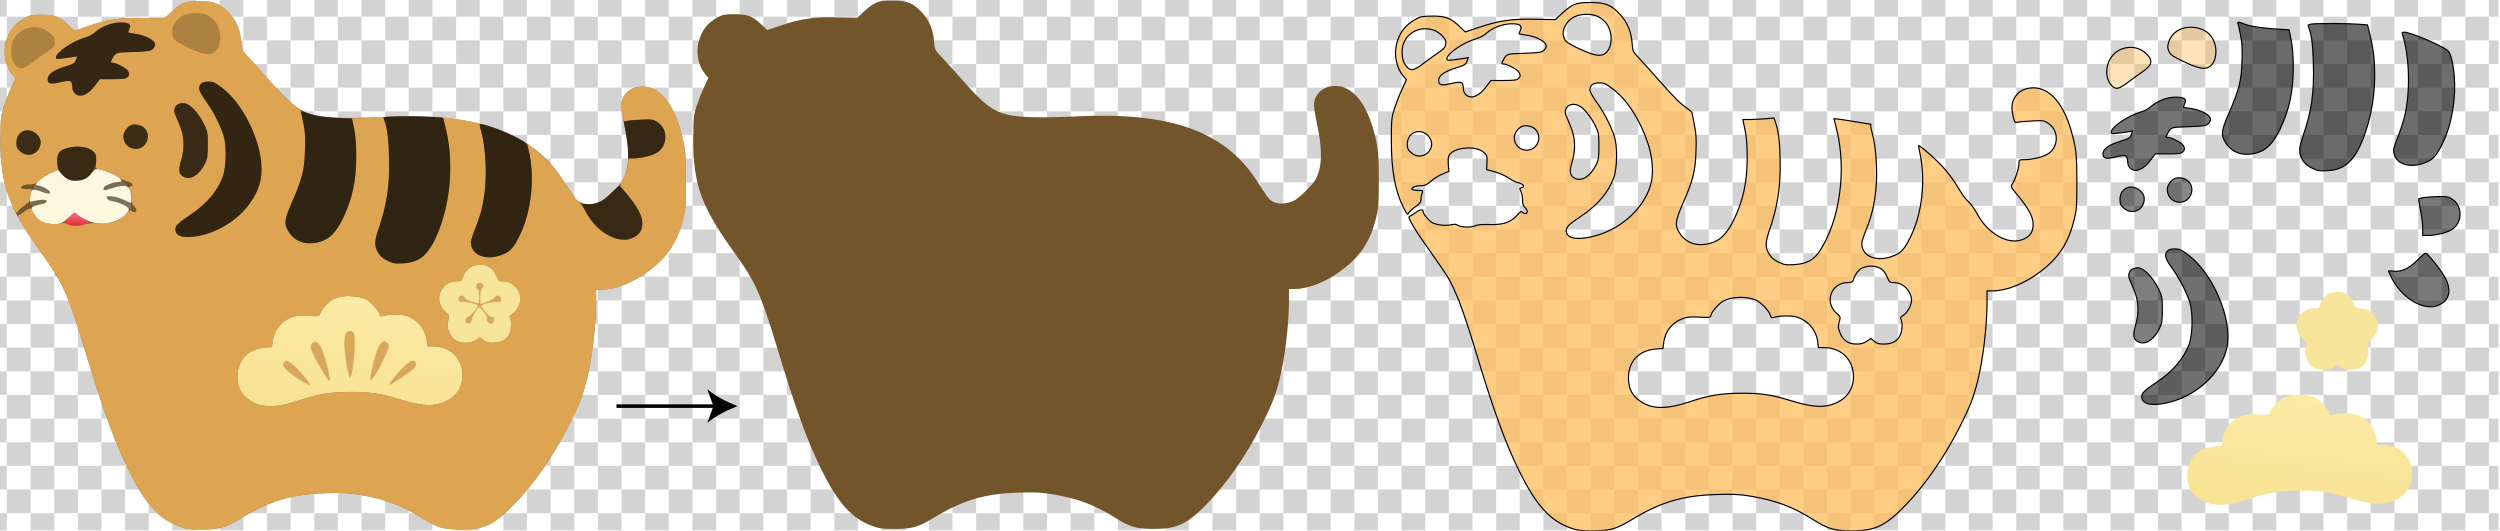 <?xml version="1.0" encoding="utf-8"?>
<!-- Generator: Adobe Illustrator 26.5.0, SVG Export Plug-In . SVG Version: 6.00 Build 0)  -->
<svg version="1.1" id="图层_1" xmlns="http://www.w3.org/2000/svg" xmlns:xlink="http://www.w3.org/1999/xlink" x="0px" y="0px"
	 viewBox="0 0 2115.2 449" style="enable-background:new 0 0 2115.2 449;" xml:space="preserve">
<style type="text/css">
	.st0{fill:none;}
	.st1{fill:#D3D3D3;}
	.st2{clip-path:url(#SVGID_00000127037962395852949670000000959870133947318418_);}
	.st3{fill:url(#SVGID_00000063606798629832126270000005945109829275291013_);}
	.st4{fill:url(#SVGID_00000060013841046696314600000011801781904745075598_);}
	.st5{fill:url(#SVGID_00000060015812067447777470000003454452512163424440_);}
	.st6{fill:url(#SVGID_00000078727675368873184530000003109289206042210695_);}
	.st7{fill:url(#SVGID_00000075881463563247427350000008442913293873166226_);}
	.st8{fill:url(#SVGID_00000045594904139092966640000013768198065647763625_);}
	.st9{fill:url(#SVGID_00000037658579053308416310000003035010859679925179_);}
	.st10{fill:url(#SVGID_00000119836791224303840700000016187763406104354995_);}
	.st11{fill:url(#SVGID_00000117668482572937042250000017872509608223972780_);}
	.st12{fill:url(#SVGID_00000109720680293633216710000007342085671085683591_);}
	.st13{fill:url(#SVGID_00000070110209203972790370000018233356024229415570_);}
	.st14{fill:url(#SVGID_00000124872136935457311960000014781453066212235667_);}
	.st15{fill:url(#SVGID_00000049216766085451493740000016153156168815457927_);}
	.st16{fill:url(#SVGID_00000127725988040713625560000003961078948273542837_);}
	.st17{fill:url(#SVGID_00000067209252296839252900000005412437535932662951_);}
	.st18{fill:url(#SVGID_00000135686435694216717590000017505773393064274322_);}
	.st19{fill:url(#SVGID_00000028313257282753931390000015832262761391858097_);}
	.st20{fill:url(#SVGID_00000094607034629180447320000007273137347412918956_);}
	.st21{fill:url(#SVGID_00000045591307509188129970000016603481523234903209_);}
	.st22{fill:url(#SVGID_00000074400760955510989800000007167087791735954087_);}
	.st23{fill:url(#SVGID_00000051362315507739585360000015570775674510462130_);}
	.st24{fill:url(#SVGID_00000082359337395673022670000014728447358125772729_);}
	.st25{fill:url(#SVGID_00000013194670013436994560000003250890102547821229_);}
	.st26{fill:url(#SVGID_00000014609907043685435770000009913028905570162110_);}
	.st27{fill:url(#SVGID_00000128451004476966027090000012415718265844212658_);}
	.st28{fill:url(#SVGID_00000114041948807444176190000017446468575442155906_);}
	.st29{fill:url(#SVGID_00000129207478381849443630000014607327252721449396_);}
	.st30{fill:url(#SVGID_00000053543097804109010690000016609573738399657139_);}
	.st31{fill:url(#SVGID_00000065779554592219053020000014066656015043912117_);}
	.st32{fill:url(#SVGID_00000173864293676849624870000017848315425983055260_);}
	.st33{fill:url(#SVGID_00000031193862695967005860000005240337766345786536_);}
	.st34{fill:url(#SVGID_00000062878784287927645520000010566204869271176836_);}
	.st35{fill:url(#SVGID_00000133525356614166311880000016908427790368006056_);stroke:#000000;stroke-miterlimit:10;}
	.st36{fill:url(#SVGID_00000127734855679551969380000018093532315312820663_);stroke:#000000;stroke-miterlimit:10;}
	.st37{fill:url(#SVGID_00000173160642875996918250000015180214523528154758_);stroke:#000000;stroke-miterlimit:10;}
	.st38{fill:url(#SVGID_00000037664014989386499240000010353027304690805897_);stroke:#000000;stroke-miterlimit:10;}
	.st39{fill:url(#SVGID_00000076569319953830753030000011419787290275833018_);stroke:#000000;stroke-miterlimit:10;}
	.st40{fill:url(#SVGID_00000021810317674172246800000013772801142297532051_);stroke:#000000;stroke-miterlimit:10;}
	.st41{fill:url(#SVGID_00000073691531554023210260000007415540215128209555_);stroke:#000000;stroke-miterlimit:10;}
	.st42{fill:url(#SVGID_00000080204657087738953460000013858798432815406466_);stroke:#000000;stroke-miterlimit:10;}
	.st43{fill:url(#SVGID_00000117651908123192705480000015346810320095439533_);stroke:#000000;stroke-miterlimit:10;}
	.st44{fill:url(#SVGID_00000034090091982370368260000014762104124852224680_);stroke:#000000;stroke-miterlimit:10;}
	.st45{fill:url(#SVGID_00000114041098366364968210000009181438751963080332_);stroke:#000000;stroke-miterlimit:10;}
	.st46{fill:url(#SVGID_00000049182073259312273660000018117183630597436562_);stroke:#000000;stroke-miterlimit:10;}
	.st47{fill:url(#SVGID_00000078036182088184050960000014754339888285985165_);stroke:#000000;stroke-miterlimit:10;}
	.st48{fill:none;stroke:#000000;stroke-width:3;stroke-miterlimit:10;}
	.st49{fill:url(#SVGID_00000055695097944259636570000009971597484420667565_);}
</style>
<pattern  y="449" width="40" height="40" patternUnits="userSpaceOnUse" id="SVGID_0000000670537511533939726" viewBox="0 -40 40 40" style="overflow:visible;">
	<g>
		<rect y="-40" class="st0" width="40" height="40"/>
		<g>
			<rect y="-40" class="st0" width="40" height="40"/>
			<g>
				<rect y="-40" class="st0" width="40" height="40"/>
				<g>
					<rect y="-40" class="st0" width="40" height="40"/>
					<g>
						<rect y="-40" class="st0" width="40" height="40"/>
						<g>
							<rect y="-40" class="st0" width="40" height="40"/>
							<g>
								<rect y="-40" class="st0" width="40" height="40"/>
								<g>
									<polygon class="st0" points="0,0 40,0 40,-40 0,-40 									"/>
									<polygon class="st1" points="0,-20 20,-20 20,-40 0,-40 									"/>
									<polygon class="st1" points="20,0 40,0 40,-20 20,-20 									"/>
								</g>
							</g>
						</g>
					</g>
				</g>
			</g>
		</g>
	</g>
</pattern>
<g id="_图层_2">
	<g>
		<g>
			<g>
				<defs>
					<rect id="SVGID_1_" width="2115.2" height="449"/>
				</defs>
				<clipPath id="SVGID_00000083048327386718823590000006021169400964725910_">
					<use xlink:href="#SVGID_1_"  style="overflow:visible;"/>
				</clipPath>
				<g style="clip-path:url(#SVGID_00000083048327386718823590000006021169400964725910_);">
					
						<pattern  id="SVGID_00000150089861611039373070000005224912894794615199_" xlink:href="#SVGID_0000000670537511533939726" patternTransform="matrix(1 0 0 1 85.85 18045.109)">
					</pattern>
					<rect style="fill:url(#SVGID_00000150089861611039373070000005224912894794615199_);" width="2113.9" height="448.7"/>
				</g>
			</g>
		</g>
	</g>
</g>
<linearGradient id="SVGID_00000026140973229428424650000014102068578740044689_" gradientUnits="userSpaceOnUse" x1="-1395.243" y1="-2.319" x2="-1394.243" y2="-2.319" gradientTransform="matrix(580 0 0 -447 809242.75 -812)">
	<stop  offset="0" style="stop-color:#72552A"/>
	<stop  offset="1" style="stop-color:#72552A"/>
</linearGradient>
<path style="fill:url(#SVGID_00000026140973229428424650000014102068578740044689_);" d="M154.6,3c-2.3,1-6.7,4.3-9.8,7.2l-5.6,5.3
	l-16.7-0.3c-19.9-0.5-31.1,1.1-48.1,6.9l-11.5,3.8l-4.5-4.3c-7.6-7.4-12-9.1-23-9.1c-7.9,0-10.2,0.4-13.6,2.2
	c-9.4,5-14.4,11.4-17,21.5c-2.3,9-0.1,20.2,5.5,26.8l2.8,3.4l-3.7,8.1C7.3,78.9,4.5,86.3,3,90.8c-2.4,7.7-2.6,9.6-2.6,27
	c0,39.6,6.5,57.3,35.9,98.1c16.7,23.2,21.3,33.6,35,78.7c15.6,51.8,25.9,80.1,37.8,103.9c14,28.1,25.6,40.9,42.9,47.1
	c5.5,2,8.4,2.4,18.8,2.4c14.6,0,19.8-1.5,32.1-8.9c25.3-15.4,43.6-20.9,72.5-21.8c14.8-0.4,19.3-0.2,29.6,1.5
	c21.1,3.6,35.2,9,52.4,19.8c12.6,7.9,17.8,9.4,32.6,9.4c19.8,0,28.3-4,45.1-21.3c16.7-17.2,33.4-41.2,46.2-66.6
	c8.7-17.3,11.7-24.9,15.1-38.6c4.6-18.1,8-46.9,8-67.6V245h4.8c11.9-0.1,26.8-6,40.1-16.1c15.5-11.6,23.9-24.3,28.6-43.3
	c2.3-9.1,2.5-11.7,2.5-32.7c0-23.6-0.6-29-5.1-44.4c-7.1-24.1-19.9-37.1-34.5-35.1c-6.1,0.8-10.5,3.6-13.2,8.4
	c-2.9,5.1-2.8,7.8,0.8,25.2c3.8,18.4,4,30.6,0.8,40c-1.8,5.5-3.3,7.7-10.2,14.6c-6.5,6.5-9.2,8.5-13.5,9.9c-6,1.9-11.8,1.6-15.7-1
	c-2.6-1.7-3.2-2.5-13.3-18C449.4,111.1,403,94.9,323.3,99c-28,1.4-48.2,0.9-57.5-1.6c-12.6-3.2-19.9-9-38.4-29.9
	c-7.3-8.3-15.4-17.3-18-20c-4.6-4.8-4.8-5.3-5.3-12c-0.8-10-3.9-17.4-10-24.2C186.5,3.1,181.4,1,168.8,1C161.1,1,157.8,1.5,154.6,3
	L154.6,3z"/>
<linearGradient id="SVGID_00000163777332710545640680000003885735949623228577_" gradientUnits="userSpaceOnUse" x1="-1389.883" y1="-13.59" x2="-1389.643" y2="-12.5" gradientTransform="matrix(190.4 0 0 -93.12 264917.312 -919.854)">
	<stop  offset="0" style="stop-color:#F8E294"/>
	<stop  offset="1" style="stop-color:#FCECA7"/>
</linearGradient>
<path style="fill:url(#SVGID_00000163777332710545640680000003885735949623228577_);" d="M288.6,251c-2.3,0.5-5.5,1.5-7,2.4
	c-3.8,1.9-10.1,8.9-10.8,11.9c-0.6,2.4-0.8,2.4-10.1,1.9c-7.4-0.4-10.4-0.1-14,1.3c-9,3.4-14.7,10.6-16,20.2l-0.6,5l-6.2,0.5
	c-14.2,1.2-22.9,10.3-23,24.3c0,8.1,2.3,13.5,7.6,18c10.3,8.7,23.1,9.4,44.3,2.3c16.5-5.5,26.5-7.1,43.5-7.2
	c17.1-0.1,25.8,1.3,42.7,6.5c13.7,4.2,23.3,5.5,30.4,4c13.8-2.9,21.9-12,21.9-24.5c0-14.4-10.4-24.6-25-24.6h-4.7l-0.6-5.1
	c-1.2-9.8-8.4-18.2-18.2-20.9c-4.4-1.2-14.2-1-19.1,0.5c-1.7,0.5-2.3,0.2-2.7-1.8c-1-3.7-8.2-11.3-12.5-13
	C303.5,250.7,294,249.9,288.6,251L288.6,251z"/>
<linearGradient id="SVGID_00000042724127429064184570000013037818384317734017_" gradientUnits="userSpaceOnUse" x1="-1309.28" y1="-36.693" x2="-1308.28" y2="-36.693" gradientTransform="matrix(15.81 0 0 -33.92 21011.029 -939.071)">
	<stop  offset="0" style="stop-color:#D9A759"/>
	<stop  offset="1" style="stop-color:#D9A759"/>
</linearGradient>
<path style="fill:url(#SVGID_00000042724127429064184570000013037818384317734017_);" d="M322.5,290.3c-1.2,1.2-2.8,4.3-3.7,6.7
	c-2.2,6.2-5.5,20-5.5,23l0.1,2.5l2.4-3c3.7-4.5,13.6-24.5,13.3-26.8c-0.2-1.1-1.2-2.6-2.4-3.3C324.9,288.1,324.4,288.3,322.5,290.3
	L322.5,290.3z"/>
<linearGradient id="SVGID_00000057859330735924869010000003450415173286068383_" gradientUnits="userSpaceOnUse" x1="-1298.003" y1="-175.125" x2="-1297.003" y2="-175.125" gradientTransform="matrix(14.02 0 0 -7.18 18225.481 -1097.11)">
	<stop  offset="0" style="stop-color:#7D715B"/>
	<stop  offset="1" style="stop-color:#7D715B"/>
</linearGradient>
<path style="fill:url(#SVGID_00000057859330735924869010000003450415173286068383_);" d="M28.6,157.9c-0.9,1.3-0.1,1.9,5.1,3.8
	c7.2,2.7,8.6,2.8,8.6,0.8c0-1.6-3.7-3.8-9.1-5.3C30.4,156.4,29.5,156.5,28.6,157.9z"/>
<linearGradient id="SVGID_00000008110671026120604840000009189963706890853806_" gradientUnits="userSpaceOnUse" x1="-1329.896" y1="-161.63" x2="-1328.896" y2="-161.63" gradientTransform="matrix(20.62 0 0 -7.75 27507.66 -1095.66)">
	<stop  offset="0" style="stop-color:#786C56"/>
	<stop  offset="1" style="stop-color:#786C56"/>
</linearGradient>
<path style="fill:url(#SVGID_00000008110671026120604840000009189963706890853806_);" d="M100.3,153.7c-5.4,0.9-11.9,3.5-12.4,5
	c-1,2.6,0.2,2.8,6.1,0.8c3.1-1.1,7.6-2,9.9-2h4.3l-2.1-2.3c-1.2-1.2-2.4-2.1-2.7-2.1C103.2,153.2,101.8,153.5,100.3,153.7z"/>
<linearGradient id="SVGID_00000009590849962897418940000003034008788971386801_" gradientUnits="userSpaceOnUse" x1="-1330.072" y1="-121.46" x2="-1329.072" y2="-121.46" gradientTransform="matrix(20.67 0 0 -10.34 27582.94 -1084.719)">
	<stop  offset="0" style="stop-color:#80745F"/>
	<stop  offset="1" style="stop-color:#80745F"/>
</linearGradient>
<path style="fill:url(#SVGID_00000009590849962897418940000003034008788971386801_);" d="M90.3,167.5c0,0.9,0.6,1.7,1.3,1.9
	c0.6,0.2,3.5,0.9,6.2,1.5c2.8,0.7,6.7,2.3,8.7,3.6c3.6,2.4,3.7,2.4,4.3,0.4c0.8-2.5-1.1-4.1-8.3-6.9
	C96.1,165.6,90.3,165.3,90.3,167.5z"/>
<linearGradient id="SVGID_00000084515534309841685910000003974570356322352523_" gradientUnits="userSpaceOnUse" x1="-1377.359" y1="-18.591" x2="-1376.359" y2="-18.591" gradientTransform="matrix(68.83 0 0 -66 95172.188 -970)">
	<stop  offset="0" style="stop-color:#F8E59C"/>
	<stop  offset="1" style="stop-color:#F8E59C"/>
</linearGradient>
<path style="fill:url(#SVGID_00000084515534309841685910000003974570356322352523_);" d="M398.4,225.8c-3.2,1.7-6,5.7-7.4,10.4
	c-0.4,1.3-1.6,1.8-4.6,1.8c-14,0-20,16.6-9.5,25.9c3.5,3,3.5,3.1,2.3,7.5c-1,4-1,5.1,0.8,9.3c2.6,6.4,7,9.3,13.9,9.3
	c3.8,0,6.1-0.6,8.7-2.4l3.4-2.3l2.8,2.3c2.1,1.9,3.9,2.4,8.3,2.4c6.7,0,11.4-2.5,13.7-7.4c1.8-3.8,2.1-10.8,0.7-13.5
	c-0.8-1.4-0.4-2.1,2.1-3.5c3.2-2,6.8-8.5,6.8-12.6c0-7.7-7.2-15-14.7-15c-3.7,0-4-0.2-6-4.9c-2.6-6.2-6.9-9.1-13.3-9.1
	C403.8,224,400.2,224.8,398.4,225.8L398.4,225.8z"/>
<linearGradient id="SVGID_00000130627023319832139150000002740405200577321094_" gradientUnits="userSpaceOnUse" x1="-1358.914" y1="-35.512" x2="-1357.914" y2="-35.512" gradientTransform="matrix(36.06 0 0 -34.94 49390.492 -984.27)">
	<stop  offset="0" style="stop-color:#D9A759"/>
	<stop  offset="1" style="stop-color:#D9A759"/>
</linearGradient>
<path style="fill:url(#SVGID_00000130627023319832139150000002740405200577321094_);" d="M403.5,240.4c-1.2,1.4-0.5,4.6,1,4.6
	c0.5,0,0.9,2.7,0.9,6.1c0,4.9-0.3,6-1.4,5.6c-0.8-0.3-3.3-1.1-5.5-1.7s-4.6-2-5.2-3.1c-1.5-3-5.4-2.2-5.4,1.1c0,2.2,0.4,2.5,3.5,2.3
	c3.2-0.2,13,2.3,13,3.3c0,1.6-6.5,9-8.3,9.4c-1.5,0.4-2.2,1.4-2.2,3c0,2,0.5,2.5,2.5,2.5s2.6-0.6,2.8-2.9c0.4-3,4.8-10.6,6.2-10.6
	s7.2,8,6.7,9.2c-0.7,2,1.2,4.8,3.3,4.8c1.9,0,3.6-3.2,2.5-5c-0.3-0.5-1.5-1-2.5-1c-1.6,0-8-7.5-8-9.3c0-1.3,9.9-3.7,12.7-3.1
	c2.3,0.4,3.2,0.2,3.7-1.1c0.7-2-1-4.5-3-4.5c-0.7,0-1.9,0.8-2.6,1.8c-1,1.4-9.4,5.2-11.5,5.2c-0.2,0-0.3-2.6-0.3-5.7
	c0-3.8,0.5-6.2,1.6-7.5c1.4-1.4,1.4-2,0.4-3.3C406.8,238.6,405,238.6,403.5,240.4L403.5,240.4z"/>
<linearGradient id="SVGID_00000041285330755292040220000003636096824947971253_" gradientUnits="userSpaceOnUse" x1="-1335.868" y1="-61.102" x2="-1334.867" y2="-61.102" gradientTransform="matrix(22.61 0 0 -20.45 30535.461 -934.12)">
	<stop  offset="0" style="stop-color:#D9A759"/>
	<stop  offset="1" style="stop-color:#D9A759"/>
</linearGradient>
<path style="fill:url(#SVGID_00000041285330755292040220000003636096824947971253_);" d="M340.2,311.7c-6.9,7.3-11.4,13.1-10.6,13.9
	c0.6,0.7,17.7-10.9,20.5-13.9c3-3.1,2.6-6.1-0.8-6.5C347.2,305,345.5,306.3,340.2,311.7z"/>
<linearGradient id="SVGID_00000128465796667024885710000011761184927588916385_" gradientUnits="userSpaceOnUse" x1="-1335.56" y1="-61.059" x2="-1334.56" y2="-61.059" gradientTransform="matrix(22.5 0 0 -20.5 30288.49 -936.29)">
	<stop  offset="0" style="stop-color:#D9A759"/>
	<stop  offset="1" style="stop-color:#D9A759"/>
</linearGradient>
<path style="fill:url(#SVGID_00000128465796667024885710000011761184927588916385_);" d="M240.4,306.5c-1.9,2.3-0.2,5.3,5.3,9.4
	c7.3,5.5,15.7,10.4,16.4,9.7c0.9-0.9-10.7-14.6-15.1-17.8C242.5,304.6,242.1,304.5,240.4,306.5L240.4,306.5z"/>
<linearGradient id="SVGID_00000035508082453143125790000014240404342295483823_" gradientUnits="userSpaceOnUse" x1="-1310.842" y1="-37.52" x2="-1309.842" y2="-37.52" gradientTransform="matrix(16.09 0 0 -33.19 21357.078 -939.622)">
	<stop  offset="0" style="stop-color:#D9A759"/>
	<stop  offset="1" style="stop-color:#D9A759"/>
</linearGradient>
<path style="fill:url(#SVGID_00000035508082453143125790000014240404342295483823_);" d="M264,290.6c-1.9,1.9-1.4,4.8,2.2,11.9
	c2,4.1,10.4,17.9,11.8,19.4c3.7,4-3.7-25.2-7.7-30.3C268,288.6,266.1,288.3,264,290.6z"/>
<linearGradient id="SVGID_00000055697405079822643600000014587040897229098913_" gradientUnits="userSpaceOnUse" x1="-1381.396" y1="-26.613" x2="-1380.436" y2="-26.182" gradientTransform="matrix(85.98 0 0 -46.95 118798.875 -1072.421)">
	<stop  offset="0" style="stop-color:#FDF7E0"/>
	<stop  offset="1" style="stop-color:#FEF8E2"/>
</linearGradient>
<path style="fill:url(#SVGID_00000055697405079822643600000014587040897229098913_);" d="M78.3,145.4c-3.3,4.7-6.8,6.9-12.1,7.4
	c-6,0.6-10-1-14-5.5l-3-3.5l-5.4,2.2c-5.3,2.1-13.5,8.3-13.5,10.1c0,0.5,0.8,0.9,1.8,0.9c3,0.1,10.2,3.9,10.2,5.5
	c0,2-1.2,1.9-8.2-0.7c-7-2.5-7.8-2-8.6,4.8c-0.5,4.4-0.3,4.7,1.4,3.9c1-0.4,4.3-1,7.2-1.3c4.2-0.4,5.2-0.2,5.2,1.1
	c0,0.9-1.3,1.8-3.2,2.2c-8.1,1.6-9.9,2.6-9.2,4.8c1,3.4,5.2,8.6,8.2,10.1c3.7,1.8,10,2.7,14.4,2c2.4-0.4,5.3-2.2,8.7-5.3
	c5-4.6,5.2-4.7,6.8-2.8c1,1,4.4,3.2,7.6,4.8c11.2,5.5,26.3,3.3,34.1-4.9c1.6-1.7,2.6-3.7,2.3-4.5c-0.7-2-8.5-5.6-13.8-6.5
	c-3.1-0.5-4.5-1.3-4.7-2.6c-0.4-1.7,0.1-1.8,4.5-1.4c4,0.4,7.4,1.6,15.7,5.6c0.5,0.3,0.7-2.1,0.4-5.2c-0.6-7.7-2.8-10-8.6-9.2
	c-2.4,0.3-6.6,1.4-9.3,2.3c-5.1,1.8-6.3,1.6-5.3-1c0.6-1.7,8.3-4.7,12-4.7c8,0-1.9-7.1-14.8-10.5C82,142.6,79.7,143.3,78.3,145.4
	L78.3,145.4z"/>
<linearGradient id="SVGID_00000016036664977796031770000005057619837892686981_" gradientUnits="userSpaceOnUse" x1="-1330.98" y1="-109.685" x2="-1330.91" y2="-108.675" gradientTransform="matrix(21.1 0 0 -11.49 28147.75 -1067.29)">
	<stop  offset="0" style="stop-color:#E02126"/>
	<stop  offset="1" style="stop-color:#F26B7F"/>
</linearGradient>
<path style="fill:url(#SVGID_00000016036664977796031770000005057619837892686981_);" d="M58.5,183.7l-4.3,4.1l2.3,1.6
	c2.9,2.1,11.9,2.1,15.8,0.1c1.7-0.9,3-1.8,3-2c0-0.3-1.7-1.2-3.7-2c-2.1-0.9-4.9-2.6-6.3-3.8l-2.5-2.2L58.5,183.7L58.5,183.7z"/>
<linearGradient id="SVGID_00000038375457600541355030000000673341037121177772_" gradientUnits="userSpaceOnUse" x1="-1241.175" y1="-31.483" x2="-1240.176" y2="-31.483" gradientTransform="matrix(8.93 0 0 -39.48 11372.221 -943.23)">
	<stop  offset="0" style="stop-color:#D9A759"/>
	<stop  offset="1" style="stop-color:#D9A759"/>
</linearGradient>
<path style="fill:url(#SVGID_00000038375457600541355030000000673341037121177772_);" d="M292.5,282.5c-0.7,1.4-1.2,4.9-1.2,7.8
	c0.1,9.7,3.6,30.5,5,29.1c2.7-3,5.3-33.2,3.1-37.2C297.8,279.1,293.9,279.3,292.5,282.5L292.5,282.5z"/>
<linearGradient id="SVGID_00000163075008960139296210000006510892870877052806_" gradientUnits="userSpaceOnUse" x1="-1296.863" y1="-250.451" x2="-1295.862" y2="-250.451" gradientTransform="matrix(13.86 0 0 -5.03 18001.102 -1088.189)">
	<stop  offset="0" style="stop-color:#ABFFFF;stop-opacity:0.15"/>
	<stop  offset="1" style="stop-color:#ABFFFF;stop-opacity:0.15"/>
</linearGradient>
<path style="fill:url(#SVGID_00000163075008960139296210000006510892870877052806_);" d="M28.1,170.2c-2.9,1-3.2,1.6-2,3.4
	c1,1.7,13.2-1.4,13.2-3.2C39.3,168.7,32.3,168.6,28.1,170.2z"/>
<linearGradient id="SVGID_00000000944415821227711590000000218348620066920078_" gradientUnits="userSpaceOnUse" x1="-1395.243" y1="-2.319" x2="-1394.243" y2="-2.319" gradientTransform="matrix(580 0 0 -447 809242.75 -812)">
	<stop  offset="0" style="stop-color:#FFBE5E;stop-opacity:0.76"/>
	<stop  offset="1" style="stop-color:#FFBE5E;stop-opacity:0.76"/>
</linearGradient>
<path style="fill:url(#SVGID_00000000944415821227711590000000218348620066920078_);" d="M154.6,3c-2.3,1-6.7,4.3-9.8,7.2l-5.6,5.3
	l-16.7-0.3c-19.9-0.5-31.1,1.1-48.1,6.9l-11.5,3.8l-4.5-4.3c-7.6-7.4-12-9.1-23-9.1c-7.9,0-10.2,0.4-13.6,2.2
	c-9.4,5-14.4,11.4-17,21.5c-2.3,9-0.1,20.2,5.5,26.8l2.8,3.4l-3.7,8.1C7.3,78.9,4.5,86.3,3,90.8c-2.4,7.7-2.6,9.6-2.6,27
	c0,25.3,3.1,42.6,10.4,57c2.6,5.2,3.5,6.2,4,4.7c0.3-1.1,2.8-3.5,5.6-5.4c4-2.7,5-4,5-6.2c0-1.5,0.4-3.9,1-5.3
	c0.9-2.5,0.9-2.6-3.5-2.6c-2.4,0-4.6-0.4-5-0.9c-0.9-1.5,3-3.1,7.5-3.1c3.4,0,5-0.7,8.6-3.9c2.4-2.1,6.8-4.9,9.8-6l5.3-2.2l-0.5-4.9
	c-0.2-2.7-0.2-6.1,0.2-7.5c1.9-7.6,22.1-10.2,29.7-3.8c2.8,2.4,3,3,2.8,8.6l-0.3,6.1l4.5,1.2c6,1.5,11.4,3.9,15.2,6.6
	c1.7,1.3,4.9,2.8,7.1,3.3c4.4,1.2,5.9,3.4,2.8,4.2c-1.8,0.4-1.9,0.7-0.6,3.1c0.8,1.5,1.4,4.8,1.4,7.3c0,3.3,0.6,5.1,2,6.4
	c1.1,1,2,2.4,2,3.1c0,2.1-2.1,2.7-3.7,1.1c-1.3-1.3-1.9-1.1-4.9,2.3c-5.5,6.1-11.8,8.2-23.3,7.9c-6.1-0.2-10.4,0.1-11.8,0.9
	c-3,1.7-12.4,1.5-14.9-0.2c-1.6-1.1-3-1.2-6-0.5c-4.5,1-11.7,0.2-15.6-1.7c-2.8-1.5-7.8-7.3-7.8-9.2c0-2.5-2.4-2.3-6.3,0.5
	c-2.3,1.7-4.8,3.2-5.5,3.4c-1.7,0.6,5.1,12,18.3,30.4c5.9,8.2,12.5,18,14.7,21.7c6.3,10.7,13,28.3,22.7,60.4
	c15.6,51.8,25.9,80.1,37.8,103.9c14,28.1,25.6,40.9,42.9,47.1c5.5,2,8.4,2.4,18.8,2.4c14.6,0,19.8-1.5,32.1-8.9
	c25.3-15.4,43.6-20.9,72.5-21.8c14.8-0.4,19.3-0.2,29.6,1.5c21.1,3.6,35.2,9,52.4,19.8c12.6,7.9,17.8,9.4,32.6,9.4
	c19.8,0,28.3-4,45.1-21.3c16.7-17.2,33.4-41.2,46.2-66.6c8.7-17.3,11.7-24.9,15.1-38.6c4.6-18.1,8-46.9,8-67.6V245h4.8
	c11.9-0.1,26.8-6,40.1-16.1c15.5-11.6,23.9-24.3,28.6-43.3c2.3-9.1,2.5-11.7,2.5-32.7c0-23.6-0.6-29-5.1-44.4
	c-7.1-24.1-19.9-37.1-34.5-35.1c-6.1,0.8-10.5,3.6-13.2,8.4c-2.5,4.5-2.7,8.7-1,16.2c0.9,4,1.5,4.9,2.7,4.5
	c0.9-0.4,6.4-0.9,12.3-1.2c10.4-0.6,10.9-0.5,14.7,2c9.6,6.4,8.7,21.3-1.6,26.5c-4.6,2.4-12.9,4.2-18.8,4.2c-4.4,0-4.5,0.1-4.5,3.3
	c0,3.9-3,13.3-5.5,17c-1.6,2.5-1.6,2.6,4.5,9.9c8.7,10.3,13,18.3,13,24.2c0,6.5-2.1,10-7.6,12.6c-12.5,6.1-30.8-3.9-40.3-22.1
	c-1.9-3.5-4.9-7.7-6.7-9.2c-1.9-1.6-5.2-5.8-7.3-9.5c-5.8-9.9-11.9-17.9-19.7-25.4c-6-5.9-15.4-13.6-15.4-12.6
	c0,0.1,0.6,3.4,1.4,7.3c4.6,22.3,1.7,48.7-7.3,68.1c-5.3,11.2-8.2,14.8-14.3,17.4c-14.5,6.2-27.8,1.3-27.8-10.3
	c0-1.2,1.6-6.2,3.5-10.9c4.9-11.9,7.3-22.2,8.6-35.8c1.3-14-0.1-35.2-3-45.5c-1.1-3.8-1.7-7.3-1.5-7.7c0.3-0.4,0.2-0.8-0.1-0.8
	s-5.6-0.9-11.8-1.9c-6.2-1.1-13-2.1-15.2-2.4l-4-0.4l2.2,8.9c8.7,34.4,2.7,77.7-14.4,103.3c-4.8,7.4-11.2,10.7-21.5,11.3
	c-6.9,0.4-8.4,0.2-13.3-2.2c-4.1-2-6.2-3.9-8-7c-3.2-5.4-3.1-9.4,0-18.7c7-20.2,9.5-35.6,9.5-56.7c-0.1-16.4-1.2-27.3-3.6-34.6
	l-1.7-4.9l-7.5,0.7c-4.1,0.3-10,0.6-13.2,0.6h-5.6l1.8,8.7c1.3,6,1.8,13.2,1.9,22.8c0,21.2-3.3,36.8-11.4,53.5
	c-5.6,11.4-11.3,17.3-19.1,19.5c-11.6,3.4-21.2,0.3-26.7-8.4c-4.2-6.5-3.8-9.8,2.6-24.7c8.7-19.7,10.6-27.5,11.2-43.6
	c0.5-11,0.2-15.6-1.3-23c-1-5.1-1.9-9.8-1.9-10.3c0-0.6-1.6-2.1-3.5-3.4c-6.7-4.7-10.8-8.7-24-23.6c-7.3-8.3-15.4-17.3-18-20
	c-4.6-4.8-4.8-5.3-5.3-12c-0.8-10-3.9-17.4-10-24.2C186.6,3.1,181.5,1,168.9,1C161.2,1,157.9,1.5,154.6,3L154.6,3z M175.2,12.9
	c2,1,4.7,3,5.9,4.3c7.5,8,6.8,23.9-1.1,27.7c-4,1.9-9.8,0.4-22.1-5.4c-7.9-3.8-9.9-5.2-11.2-8c-3-6.2,1.4-15.1,9.1-18.6
	C161.2,10.4,170.2,10.4,175.2,12.9L175.2,12.9z M109.4,20.5c1,1.2,1,2.1,0.1,4.1c-0.6,1.4-1.1,2.6-1.1,2.8s2.2,0.6,5,1
	c9.9,1.3,18,5.6,18,9.6c0,0.9-0.9,2.5-2.1,3.6c-1.8,1.6-4.2,2-16.5,2.4c-15.4,0.5-14.7,0.3-18,6.2c-1.3,2.6-1.3,2.8,0.3,2.8
	c3,0,12.1,4.7,13.2,6.9c1.5,2.7,1.4,3.7-0.5,5.5c-1.2,1.3-3.9,1.6-12.4,1.6H84.5l-3.7,4.9c-6.1,8.5-13.3,11.3-17.5,7.1
	c-1.1-1.1-2-3-2-4.3c0-1.2-0.3-3.2-0.6-4.4c-0.6-2.3-2.7-2.4-12.2-0.2c-5.9,1.3-8.2,0.5-8.2-3.1c0-4.1,4.6-7.5,14.5-10.6
	c7.4-2.3,8.5-2.9,9.4-5.6l1.1-3.1L61,48.4c-13,1.9-13.7,1.9-13.7,0.2c0-4.3,13.9-13.8,25-17c3.1-0.9,6.8-2.9,8.6-4.7
	c4.6-4.4,13.7-7.8,21-7.9C106.2,19,108.4,19.5,109.4,20.5z M35.5,24.2c4.9,1.4,10.9,7.1,10.9,10.3c0,4.1-1.1,5.5-7.4,9.7
	c-3.3,2.3-8.9,6.3-12.4,9c-7,5.3-9.8,5.9-13,2.5c-2.9-3.1-4.2-7-4.2-12.8C9.4,29.2,22.1,20.1,35.5,24.2z M187.6,74.1
	c12.1,9.1,23.1,26,29.7,45.9c3.7,10.9,4.9,23.5,3.1,32.3c-4.7,22.2-26.6,42.1-52,47.2c-12.8,2.6-20.1,0.6-20.1-5.5
	c0-3.1,2.6-5.6,12.7-12.3c13.7-9.1,23-20.1,27.4-32.2c3.1-8.2,3.3-27.3,0.5-35.5c-3.1-9.2-8.7-20-14.8-28.5
	c-3.2-4.4-5.8-9.1-5.8-10.4c0-4,2.7-6.1,7.9-6.1C180.2,69,181.7,69.7,187.6,74.1L187.6,74.1z M159.2,88.5c4.1,2.1,9.7,9,13.4,16.5
	c3,6.1,3.2,7.1,3.2,17.5c0,9.6-0.3,11.6-2.4,15.9c-4.7,9.6-11.9,14.2-17.8,11.4c-4.4-2.1-5-5.5-2.4-14.3c3.1-10.3,2.6-20.3-1.3-29.5
	c-1.5-3.6-3.2-7.7-3.8-9.1C145.1,89.9,152,84.7,159.2,88.5z M121.9,108.1c6.7,6.3,2.1,17.9-7.1,17.9c-6,0-10.5-4.7-10.5-10.8
	c0-3.3,3.2-7.9,6.4-9.3C113.9,104.6,119.3,105.6,121.9,108.1z M31.6,114c8.7,9.7-4.8,22.8-14.5,14.1c-2.8-2.5-3.3-3.6-3.3-7.4
	C13.8,110.7,24.9,106.6,31.6,114z M414.2,226.1c2.2,1.3,4,3.7,5.4,7c2,4.7,2.3,4.9,6,4.9c7.5,0,14.7,7.3,14.7,15
	c0,4.1-3.6,10.6-6.8,12.6c-2.5,1.4-2.9,2.1-2.1,3.5c1.4,2.7,1.1,9.7-0.7,13.5c-2.3,4.9-7,7.4-13.7,7.4c-4.4,0-6.2-0.5-8.3-2.4
	l-2.8-2.3l-3.4,2.3c-2.6,1.8-4.9,2.4-8.7,2.4c-6.9,0-11.3-2.9-13.9-9.3c-1.8-4.2-1.8-5.3-0.8-9.3c1.2-4.4,1.2-4.5-2.3-7.5
	c-10.5-9.3-4.5-25.9,9.5-25.9c3,0,4.2-0.5,4.6-1.8c1.4-4.7,4.2-8.7,7.4-10.4C403,223.4,410,223.5,414.2,226.1L414.2,226.1z
	 M308.5,252.7c4.3,1.7,11.5,9.3,12.5,13c0.4,2,1,2.3,2.7,1.8c4.9-1.5,14.7-1.7,19.1-0.5c9.8,2.7,17,11.1,18.2,20.9l0.6,5.1h4.7
	c14.6,0,25,10.2,25,24.6c0,12.5-8.1,21.6-21.9,24.5c-7.1,1.5-16.7,0.2-30.4-4c-16.9-5.2-25.6-6.6-42.7-6.5c-17,0.1-27,1.7-43.5,7.2
	c-21.2,7.1-34,6.4-44.3-2.3c-5.3-4.5-7.6-9.9-7.6-18c0.1-14,8.8-23.1,23-24.3l6.2-0.5l0.6-5c1.3-9.6,7-16.8,16-20.2
	c3.6-1.4,6.6-1.7,14-1.3c9.3,0.5,9.5,0.5,10.1-1.9c0.7-3,7-10,10.8-11.9C288.5,249.8,300.7,249.5,308.5,252.7L308.5,252.7z"/>
<linearGradient id="SVGID_00000139987825104521677500000014316809888252378043_" gradientUnits="userSpaceOnUse" x1="-1348.414" y1="-19.282" x2="-1347.414" y2="-19.282" gradientTransform="matrix(28.37 0 0 -63.52 38403.559 -1105.969)">
	<stop  offset="0" style="stop-color:#000000;stop-opacity:0.51"/>
	<stop  offset="1" style="stop-color:#000000;stop-opacity:0.51"/>
</linearGradient>
<path style="fill:url(#SVGID_00000139987825104521677500000014316809888252378043_);" d="M150.6,88.2c-2.8,1.4-3.9,5.3-2.4,8.7
	c0.6,1.4,2.3,5.5,3.8,9.1c3.9,9.2,4.4,19.2,1.3,29.5c-2.6,8.8-2,12.2,2.4,14.3c5.9,2.8,13.1-1.8,17.8-11.4c2.1-4.3,2.4-6.3,2.4-15.9
	c0-10.4-0.2-11.4-3.2-17.5c-5.2-10.6-12.8-18.1-18-17.9C153.7,87.1,151.9,87.6,150.6,88.2z"/>
<linearGradient id="SVGID_00000035498678371009062140000011616351076248455091_" gradientUnits="userSpaceOnUse" x1="-1330.428" y1="-60.48" x2="-1329.428" y2="-60.48" gradientTransform="matrix(20.78 0 0 -20.67 27752.021 -1134.46)">
	<stop  offset="0" style="stop-color:#000000;stop-opacity:0.47"/>
	<stop  offset="1" style="stop-color:#000000;stop-opacity:0.47"/>
</linearGradient>
<path style="fill:url(#SVGID_00000035498678371009062140000011616351076248455091_);" d="M110.8,105.9c-3.2,1.4-6.4,6-6.4,9.3
	c0,6.1,4.5,10.8,10.5,10.8c9.2,0,13.8-11.6,7.1-17.9C119.3,105.6,113.9,104.6,110.8,105.9z"/>
<linearGradient id="SVGID_00000119088414337692726150000016462757967840342434_" gradientUnits="userSpaceOnUse" x1="-1382.299" y1="-19.804" x2="-1381.299" y2="-19.804" gradientTransform="matrix(91 0 0 -61.93 125829.875 -1176.519)">
	<stop  offset="0" style="stop-color:#000000;stop-opacity:0.54"/>
	<stop  offset="1" style="stop-color:#000000;stop-opacity:0.54"/>
</linearGradient>
<path style="fill:url(#SVGID_00000119088414337692726150000016462757967840342434_);" d="M89.9,21.5c-3.2,1.3-7.3,3.8-9,5.4
	c-1.8,1.8-5.5,3.8-8.6,4.7c-11.1,3.2-25,12.7-25,17c0,1.7,0.7,1.7,13.7-0.2l4.3-0.7l-1.1,3.1c-0.9,2.7-2,3.3-9.4,5.6
	c-9.9,3.1-14.5,6.5-14.5,10.6c0,3.6,2.3,4.4,8.2,3.1c9.5-2.2,11.6-2.1,12.2,0.2c0.3,1.2,0.6,3.2,0.6,4.4c0,1.3,0.9,3.2,2,4.3
	c4.2,4.2,11.4,1.4,17.5-7.1l3.7-4.9h10.8c8.5,0,11.2-0.3,12.4-1.6c1.9-1.8,2-2.8,0.5-5.5C107.1,57.7,98,53,95,53
	c-1.6,0-1.6-0.2-0.3-2.8c3.3-5.9,2.6-5.7,18-6.2c12.3-0.4,14.7-0.8,16.5-2.4c1.2-1.1,2.1-2.7,2.1-3.6c0-4-8.1-8.3-18-9.6
	c-2.8-0.4-5-0.8-5-1s0.5-1.4,1.1-2.8c1.9-4.1-0.2-5.6-7.5-5.6C97.9,19,94,19.8,89.9,21.5z"/>
<linearGradient id="SVGID_00000000205804716765994290000007743862519487979196_" gradientUnits="userSpaceOnUse" x1="-1360.257" y1="-35.907" x2="-1359.257" y2="-35.907" gradientTransform="matrix(37.36 0 0 -34.67 50825.852 -1204.422)">
	<stop  offset="0" style="stop-color:#FFBE5E;stop-opacity:0.42"/>
	<stop  offset="1" style="stop-color:#FFBE5E;stop-opacity:0.42"/>
</linearGradient>
<path style="fill:url(#SVGID_00000000205804716765994290000007743862519487979196_);" d="M22,24.5c-12.4,4.4-17.1,22-8.5,31.2
	c3.2,3.4,6,2.8,13-2.5c3.5-2.7,9.1-6.7,12.4-9c8.8-5.9,9.7-9.8,3.9-15.5C37.3,23.3,29.6,21.7,22,24.5z"/>
<linearGradient id="SVGID_00000096744847671179246140000000181253962991574408_" gradientUnits="userSpaceOnUse" x1="-1378.506" y1="-9.095" x2="-1377.505" y2="-9.095" gradientTransform="matrix(72.94 0 0 -131.61 100699.148 -1062.248)">
	<stop  offset="0" style="stop-color:#000000;stop-opacity:0.56"/>
	<stop  offset="1" style="stop-color:#000000;stop-opacity:0.56"/>
</linearGradient>
<path style="fill:url(#SVGID_00000096744847671179246140000000181253962991574408_);" d="M170.1,70.8c-2.8,3.1-1.9,6.4,4.1,14.7
	c6.1,8.5,11.7,19.3,14.8,28.5c2.8,8.2,2.6,27.3-0.5,35.5c-4.4,12.1-13.7,23.1-27.4,32.2c-10.1,6.7-12.7,9.2-12.7,12.3
	c0,6.1,7.3,8.1,20.1,5.5c25.4-5.1,47.3-25,52-47.2c4.8-23.3-11.5-62.2-32.8-78.2c-5.9-4.4-7.4-5.1-11.4-5.1
	C173.1,69,171.2,69.6,170.1,70.8L170.1,70.8z"/>
<linearGradient id="SVGID_00000137818591283730032800000002032202136404831916_" gradientUnits="userSpaceOnUse" x1="-1375.644" y1="-9.586" x2="-1374.644" y2="-9.586" gradientTransform="matrix(63.47 0 0 -124.66 87629.359 -1034.355)">
	<stop  offset="0" style="stop-color:#000000;stop-opacity:0.58"/>
	<stop  offset="1" style="stop-color:#000000;stop-opacity:0.58"/>
</linearGradient>
<path style="fill:url(#SVGID_00000137818591283730032800000002032202136404831916_);" d="M328,98.7c-3.1,0.4-3.7,0.7-3.2,2.1
	c2.7,7,3.7,14.4,4.2,31.2c0.8,25.1-1.5,40.5-9.2,62.9c-3.1,9.3-3.2,13.3,0,18.7c1.8,3.1,3.9,5,8,7c4.9,2.4,6.4,2.6,13.3,2.2
	c16.2-0.9,24.9-10.3,33-35.8c7.9-25,9-54.3,2.9-78.6l-2.2-8.9l-7.5-0.6C359.1,98.2,334,98.1,328,98.7L328,98.7z"/>
<linearGradient id="SVGID_00000176033165149019949320000017907335940116274849_" gradientUnits="userSpaceOnUse" x1="-1355.502" y1="-43.262" x2="-1354.502" y2="-43.262" gradientTransform="matrix(33.14 0 0 -28.84 44970.199 -1109.189)">
	<stop  offset="0" style="stop-color:#000000;stop-opacity:0.52"/>
	<stop  offset="1" style="stop-color:#000000;stop-opacity:0.52"/>
</linearGradient>
<path style="fill:url(#SVGID_00000176033165149019949320000017907335940116274849_);" d="M57.8,124.9c-7.4,1.8-9.5,4.4-9.5,11.9
	c0,5.7,2.7,10.4,8,14c2.9,2,4.5,2.3,9,2c6.4-0.5,9.6-2.4,13.4-8.3c3.5-5.3,3.7-13.2,0.3-16.3C75,124.4,66,123,57.8,124.9z"/>
<linearGradient id="SVGID_00000035507857170552919240000001022631667487920028_" gradientUnits="userSpaceOnUse" x1="-1363.389" y1="-35.847" x2="-1362.389" y2="-35.847" gradientTransform="matrix(40.77 0 0 -34.73 55729.188 -1216.64)">
	<stop  offset="0" style="stop-color:#FFBE5E;stop-opacity:0.42"/>
	<stop  offset="1" style="stop-color:#FFBE5E;stop-opacity:0.42"/>
</linearGradient>
<path style="fill:url(#SVGID_00000035507857170552919240000001022631667487920028_);" d="M155.8,12.9c-4.8,2.2-8,5.9-9.6,11.3
	c-0.9,3.2-0.9,4.4,0.5,7.3c1.3,2.8,3.3,4.2,11.2,8c12.3,5.8,18.1,7.3,22.1,5.4c7.9-3.8,8.6-19.7,1.1-27.7
	C175.4,11,164.1,9.1,155.8,12.9z"/>
<linearGradient id="SVGID_00000097502513730418586800000007943436320007984792_" gradientUnits="userSpaceOnUse" x1="-1370.338" y1="-27.277" x2="-1369.338" y2="-27.277" gradientTransform="matrix(51.15 0 0 -45.4 70583.531 -1058.171)">
	<stop  offset="0" style="stop-color:#000000;stop-opacity:0.52"/>
	<stop  offset="1" style="stop-color:#000000;stop-opacity:0.52"/>
</linearGradient>
<path style="fill:url(#SVGID_00000097502513730418586800000007943436320007984792_);" d="M516.8,163.5c-6.9,7.1-13.7,10.1-20.5,9.2
	c-2.1-0.3-3.9-0.3-3.9,0s1.5,3.2,3.2,6.6c6.9,12.9,19,22.2,30.2,23.4c4.3,0.5,6.4,0.1,10-1.7c8.6-4.1,10.1-12.8,4.2-23.4
	c-3.6-6.4-14.4-19.8-16.1-20.1C523.4,157.4,520.2,160.1,516.8,163.5L516.8,163.5z"/>
<linearGradient id="SVGID_00000150805959026632912090000000036860383496562595_" gradientUnits="userSpaceOnUse" x1="-1329.509" y1="-60.272" x2="-1328.509" y2="-60.272" gradientTransform="matrix(20.5 0 0 -20.73 27268.76 -1128.83)">
	<stop  offset="0" style="stop-color:#000000;stop-opacity:0.48"/>
	<stop  offset="1" style="stop-color:#000000;stop-opacity:0.48"/>
</linearGradient>
<path style="fill:url(#SVGID_00000150805959026632912090000000036860383496562595_);" d="M19.9,110.9c-3.9,1.7-6,5.1-6,9.8
	c0,3.8,0.5,4.9,3.3,7.4c7,6.3,17.2,1.6,17.2-8C34.3,113.8,25.7,108.3,19.9,110.9z"/>
<linearGradient id="SVGID_00000012433442059953992580000013385600764535814794_" gradientUnits="userSpaceOnUse" x1="-1370.606" y1="-10.694" x2="-1369.606" y2="-10.694" gradientTransform="matrix(51.65 0 0 -112.7 71192.93 -1043.924)">
	<stop  offset="0" style="stop-color:#000000;stop-opacity:0.57"/>
	<stop  offset="1" style="stop-color:#000000;stop-opacity:0.57"/>
</linearGradient>
<path style="fill:url(#SVGID_00000012433442059953992580000013385600764535814794_);" d="M406,107.2c6,19,6.7,49.7,1.4,70.2
	c-1.1,4.3-3.5,11.6-5.5,16.4c-1.9,4.7-3.5,9.7-3.5,10.9c0,11.6,13.3,16.5,27.8,10.3c6.1-2.6,9-6.2,14.3-17.4
	c4.5-9.6,7.4-20.9,9-35.1c1.8-16.4-1-38.3-5.3-41.9c-5.6-4.5-31.7-15.6-36.9-15.6C405.5,105,405.4,105.4,406,107.2z"/>
<linearGradient id="SVGID_00000087413544558972022790000001402751070328289459_" gradientUnits="userSpaceOnUse" x1="-1374.352" y1="-10.75" x2="-1373.352" y2="-10.75" gradientTransform="matrix(59.96 0 0 -111.76 82644.578 -1051.427)">
	<stop  offset="0" style="stop-color:#000000;stop-opacity:0.58"/>
	<stop  offset="1" style="stop-color:#000000;stop-opacity:0.58"/>
</linearGradient>
<path style="fill:url(#SVGID_00000087413544558972022790000001402751070328289459_);" d="M254.6,95.3c0.3,0.7,1.3,5.1,2.2,9.8
	c1.3,6.5,1.6,11.5,1.2,22.4c-0.5,16.5-2.5,24-11.2,43.9c-6.4,14.9-6.8,18.2-2.6,24.7c5.5,8.7,15.1,11.8,26.7,8.4
	c7.8-2.2,13.5-8.1,19.1-19.5c8.1-16.8,11.4-32.3,11.4-53.5c-0.1-9.3-0.7-16.8-1.8-22.5l-1.8-8.5l-5.5-0.3
	c-13.5-0.6-26.3-2.3-31.2-4.2C255,93.7,254,93.5,254.6,95.3L254.6,95.3z"/>
<linearGradient id="SVGID_00000041260381735474211720000012495176409095692443_" gradientUnits="userSpaceOnUse" x1="-1357.785" y1="-37.694" x2="-1356.785" y2="-37.694" gradientTransform="matrix(35.04 0 0 -32.92 48102.746 -1123.342)">
	<stop  offset="0" style="stop-color:#000000;stop-opacity:0.53"/>
	<stop  offset="1" style="stop-color:#000000;stop-opacity:0.53"/>
</linearGradient>
<path style="fill:url(#SVGID_00000041260381735474211720000012495176409095692443_);" d="M532.7,101.9c-2.4,0.4-4.4,0.9-4.7,1.2
	c-0.2,0.2,0.5,4.4,1.5,9.4c1,4.9,1.9,11.8,1.9,15.2v6.3h4.5c5.9,0,14.2-1.8,18.8-4.2c10.2-5.1,11.2-20,1.9-26.3
	c-3.2-2.2-4.7-2.5-11.7-2.4C540.5,101.2,535,101.6,532.7,101.9z"/>
<g id="图层_2_00000043447282333234390390000005826156277585454211_">
</g>
<linearGradient id="SVGID_00000052805850034002300330000009011082254212252088_" gradientUnits="userSpaceOnUse" x1="-1381.218" y1="-14.486" x2="-1380.978" y2="-13.396" gradientTransform="matrix(190.4 0 0 -93.12 264917.312 -919.854)">
	<stop  offset="0" style="stop-color:#F8E294"/>
	<stop  offset="1" style="stop-color:#FCECA7"/>
</linearGradient>
<path style="fill:url(#SVGID_00000052805850034002300330000009011082254212252088_);" d="M1938.3,334.5c-2.3,0.5-5.5,1.5-7,2.4
	c-3.8,1.9-10.1,8.9-10.8,11.9c-0.6,2.4-0.8,2.4-10.1,1.9c-7.4-0.4-10.4-0.1-14,1.3c-9,3.4-14.7,10.6-16,20.2l-0.6,5l-6.2,0.5
	c-14.2,1.2-22.9,10.3-23,24.3c0,8.1,2.3,13.5,7.6,18c10.3,8.7,23.1,9.4,44.3,2.3c16.5-5.5,26.5-7.1,43.5-7.2
	c17.1-0.1,25.8,1.3,42.7,6.5c13.7,4.2,23.3,5.5,30.4,4c13.8-2.9,21.9-12,21.9-24.5c0-14.4-10.4-24.6-25-24.6h-4.7l-0.6-5.1
	c-1.2-9.8-8.4-18.2-18.2-20.9c-4.4-1.2-14.2-1-19.1,0.5c-1.7,0.5-2.3,0.2-2.7-1.8c-1-3.7-8.2-11.3-12.5-13
	C1953.2,334.2,1943.7,333.4,1938.3,334.5L1938.3,334.5z"/>
<linearGradient id="SVGID_00000155146545013178636020000012870024587815569794_" gradientUnits="userSpaceOnUse" x1="-1354.526" y1="-18.938" x2="-1353.526" y2="-18.938" gradientTransform="matrix(68.83 0 0 -66 95172.188 -970)">
	<stop  offset="0" style="stop-color:#F8E59C"/>
	<stop  offset="1" style="stop-color:#F8E59C"/>
</linearGradient>
<path style="fill:url(#SVGID_00000155146545013178636020000012870024587815569794_);" d="M1969.9,248.7c-3.2,1.7-6,5.7-7.4,10.4
	c-0.4,1.3-1.6,1.8-4.6,1.8c-14,0-20,16.6-9.5,25.9c3.5,3,3.5,3.1,2.3,7.5c-1,4-1,5.1,0.8,9.3c2.6,6.4,7,9.3,13.9,9.3
	c3.8,0,6.1-0.6,8.7-2.4l3.4-2.3l2.8,2.3c2.1,1.9,3.9,2.4,8.3,2.4c6.7,0,11.4-2.5,13.7-7.4c1.8-3.8,2.1-10.8,0.7-13.5
	c-0.8-1.4-0.4-2.1,2.1-3.5c3.2-2,6.8-8.5,6.8-12.6c0-7.7-7.2-15-14.7-15c-3.7,0-4-0.2-6-4.9c-2.6-6.2-6.9-9.1-13.3-9.1
	C1975.4,246.9,1971.8,247.7,1969.9,248.7L1969.9,248.7z"/>
<linearGradient id="SVGID_00000037682984152902839900000017680122050477678519_" gradientUnits="userSpaceOnUse" x1="-1393.214" y1="-2.321" x2="-1392.214" y2="-2.321" gradientTransform="matrix(580 0 0 -447 809242.75 -812)">
	<stop  offset="0" style="stop-color:#FFBE5E;stop-opacity:0.76"/>
	<stop  offset="1" style="stop-color:#FFBE5E;stop-opacity:0.76"/>
</linearGradient>
<path style="fill:url(#SVGID_00000037682984152902839900000017680122050477678519_);stroke:#000000;stroke-miterlimit:10;" d="
	M1331.4,4.1c-2.3,1-6.7,4.3-9.8,7.2l-5.6,5.3l-16.7-0.3c-19.9-0.5-31.1,1.1-48.1,6.9l-11.5,3.8l-4.5-4.3c-7.6-7.4-12-9.1-23-9.1
	c-7.9,0-10.2,0.4-13.6,2.2c-9.4,5-14.4,11.4-17,21.5c-2.3,9-0.1,20.2,5.5,26.8l2.8,3.4l-3.7,8.1c-2.1,4.4-4.9,11.8-6.4,16.3
	c-2.4,7.7-2.6,9.6-2.6,27c0,25.3,3.1,42.6,10.4,57c2.6,5.2,3.5,6.2,4,4.7c0.3-1.1,2.8-3.5,5.6-5.4c4-2.7,5-4,5-6.2
	c0-1.5,0.4-3.9,1-5.3c0.9-2.5,0.9-2.6-3.5-2.6c-2.4,0-4.6-0.4-5-0.9c-0.9-1.5,3-3.1,7.5-3.1c3.4,0,5-0.7,8.6-3.9
	c2.4-2.1,6.8-4.9,9.8-6l5.3-2.2l-0.5-4.9c-0.2-2.7-0.2-6.1,0.2-7.5c1.9-7.6,22.1-10.2,29.7-3.8c2.8,2.4,3,3,2.8,8.6l-0.3,6.1
	l4.5,1.2c6,1.5,11.4,3.9,15.2,6.6c1.7,1.3,4.9,2.8,7.1,3.3c4.4,1.2,5.9,3.4,2.8,4.2c-1.8,0.4-1.9,0.7-0.6,3.1
	c0.8,1.5,1.4,4.8,1.4,7.3c0,3.3,0.6,5.1,2,6.4c1.1,1,2,2.4,2,3.1c0,2.1-2.1,2.7-3.7,1.1c-1.3-1.3-1.9-1.1-4.9,2.3
	c-5.5,6.1-11.8,8.2-23.3,7.9c-6.1-0.2-10.4,0.1-11.8,0.9c-3,1.7-12.4,1.5-14.9-0.2c-1.6-1.1-3-1.2-6-0.5c-4.5,1-11.7,0.2-15.6-1.7
	c-2.8-1.5-7.8-7.3-7.8-9.2c0-2.5-2.4-2.3-6.3,0.5c-2.3,1.7-4.8,3.2-5.5,3.4c-1.7,0.6,5.1,12,18.3,30.4c5.9,8.2,12.5,18,14.7,21.7
	c6.3,10.7,13,28.3,22.7,60.4c15.6,51.8,25.9,80.1,37.8,103.9c14,28.1,25.6,40.9,42.9,47.1c5.5,2,8.4,2.4,18.8,2.4
	c14.6,0,19.8-1.5,32.1-8.9c25.3-15.4,43.6-20.9,72.5-21.8c14.8-0.4,19.3-0.2,29.6,1.5c21.1,3.6,35.2,9,52.4,19.8
	c12.6,7.9,17.8,9.4,32.6,9.4c19.8,0,28.3-4,45.1-21.3c16.7-17.2,33.4-41.2,46.2-66.6c8.7-17.3,11.7-24.9,15.1-38.6
	c4.6-18.1,8-46.9,8-67.6v-8.9h4.8c11.9-0.1,26.8-6,40.1-16.1c15.5-11.6,23.9-24.3,28.6-43.3c2.3-9.1,2.5-11.7,2.5-32.7
	c0-23.6-0.6-29-5.1-44.4c-7.1-24.1-19.9-37.1-34.5-35.1c-6.1,0.8-10.5,3.6-13.2,8.4c-2.5,4.5-2.7,8.7-1,16.2c0.9,4,1.5,4.9,2.7,4.5
	c0.9-0.4,6.4-0.9,12.3-1.2c10.4-0.6,10.9-0.5,14.7,2c9.6,6.4,8.7,21.3-1.6,26.5c-4.6,2.4-12.9,4.2-18.8,4.2c-4.4,0-4.5,0.1-4.5,3.3
	c0,3.9-3,13.3-5.5,17c-1.6,2.5-1.6,2.6,4.5,9.9c8.7,10.3,13,18.3,13,24.2c0,6.5-2.1,10-7.6,12.6c-12.5,6.1-30.8-3.9-40.3-22.1
	c-1.9-3.5-4.9-7.7-6.7-9.2c-1.9-1.6-5.2-5.8-7.3-9.5c-5.8-9.9-11.9-17.9-19.7-25.4c-6-5.9-15.4-13.6-15.4-12.6
	c0,0.1,0.6,3.4,1.4,7.3c4.6,22.3,1.7,48.7-7.3,68.1c-5.3,11.2-8.2,14.8-14.3,17.4c-14.5,6.2-27.8,1.3-27.8-10.3
	c0-1.2,1.6-6.2,3.5-10.9c4.9-11.9,7.3-22.2,8.6-35.8c1.3-14-0.1-35.2-3-45.5c-1.1-3.8-1.7-7.3-1.5-7.7c0.3-0.4,0.2-0.8-0.1-0.8
	s-5.6-0.9-11.8-1.9c-6.2-1.1-13-2.1-15.2-2.4l-4-0.4l2.2,8.9c8.7,34.4,2.7,77.7-14.4,103.3c-4.8,7.4-11.2,10.7-21.5,11.3
	c-6.9,0.4-8.4,0.2-13.3-2.2c-4.1-2-6.2-3.9-8-7c-3.2-5.4-3.1-9.4,0-18.7c7-20.2,9.5-35.6,9.5-56.7c-0.1-16.4-1.2-27.3-3.6-34.6
	l-1.7-4.9l-7.5,0.7c-4.1,0.3-10,0.6-13.2,0.6h-5.6l1.8,8.7c1.3,6,1.8,13.2,1.9,22.8c0,21.2-3.3,36.8-11.4,53.5
	c-5.6,11.4-11.3,17.3-19.1,19.5c-11.6,3.4-21.2,0.3-26.7-8.4c-4.2-6.5-3.8-9.8,2.6-24.7c8.7-19.7,10.6-27.5,11.2-43.6
	c0.5-11,0.2-15.6-1.3-23c-1-5.1-1.9-9.8-1.9-10.3c0-0.6-1.6-2.1-3.5-3.4c-6.7-4.7-10.8-8.7-24-23.6c-7.3-8.3-15.4-17.3-18-20
	c-4.6-4.8-4.8-5.3-5.3-12c-0.8-10-3.9-17.4-10-24.2c-7.4-8.2-12.5-10.3-25.1-10.3C1338.1,2.1,1334.8,2.6,1331.4,4.1L1331.4,4.1z
	 M1352,14c2,1,4.7,3,5.9,4.3c7.5,8,6.8,23.9-1.1,27.7c-4,1.9-9.8,0.4-22.1-5.4c-7.9-3.8-9.9-5.2-11.2-8c-3-6.2,1.4-15.1,9.1-18.6
	C1338.2,11.5,1347.2,11.5,1352,14L1352,14z M1286.2,21.6c1,1.2,1,2.1,0.1,4.1c-0.6,1.4-1.1,2.6-1.1,2.8s2.2,0.6,5,1
	c9.9,1.3,18,5.6,18,9.6c0,0.9-0.9,2.5-2.1,3.6c-1.8,1.6-4.2,2-16.5,2.4c-15.4,0.5-14.7,0.3-18,6.2c-1.3,2.6-1.3,2.8,0.3,2.8
	c3,0,12.1,4.7,13.2,6.9c1.5,2.7,1.4,3.7-0.5,5.5c-1.2,1.3-3.9,1.6-12.4,1.6h-10.8l-3.7,4.9c-6.1,8.5-13.3,11.3-17.5,7.1
	c-1.1-1.1-2-3-2-4.3c0-1.2-0.3-3.2-0.6-4.4c-0.6-2.3-2.7-2.4-12.2-0.2c-5.9,1.3-8.2,0.5-8.2-3.1c0-4.1,4.6-7.5,14.5-10.6
	c7.4-2.3,8.5-2.9,9.4-5.6l1.1-3.1l-4.3,0.7c-13,1.9-13.7,1.9-13.7,0.2c0-4.3,13.9-13.8,25-17c3.1-0.9,6.8-2.9,8.6-4.7
	c4.6-4.4,13.7-7.8,21-7.9C1283.2,20.1,1285.3,20.6,1286.2,21.6z M1212.4,25.3c4.9,1.4,10.9,7.1,10.9,10.3c0,4.1-1.1,5.5-7.4,9.7
	c-3.3,2.3-8.9,6.3-12.4,9c-7,5.3-9.8,5.9-13,2.5c-2.9-3.1-4.2-7-4.2-12.8C1186.2,30.3,1198.9,21.2,1212.4,25.3z M1364.5,75.2
	c12.1,9.1,23.1,26,29.7,45.9c3.7,10.9,4.9,23.5,3.1,32.3c-4.7,22.2-26.6,42.1-52,47.2c-12.8,2.6-20.1,0.6-20.1-5.5
	c0-3.1,2.6-5.6,12.7-12.3c13.7-9.1,23-20.1,27.4-32.2c3.1-8.2,3.3-27.3,0.5-35.5c-3.1-9.2-8.7-20-14.8-28.5
	c-3.2-4.4-5.8-9.1-5.8-10.4c0-4,2.7-6.1,7.9-6.1C1357.1,70.1,1358.6,70.8,1364.5,75.2L1364.5,75.2z M1336.2,89.6
	c4.1,2.1,9.7,9,13.4,16.5c3,6.1,3.2,7.1,3.2,17.5c0,9.6-0.3,11.6-2.4,15.9c-4.7,9.6-11.9,14.2-17.8,11.4c-4.4-2.1-5-5.5-2.4-14.3
	c3.1-10.3,2.6-20.3-1.3-29.5c-1.5-3.6-3.2-7.7-3.8-9.1C1322,91,1328.9,85.8,1336.2,89.6z M1298.8,109.2c6.7,6.3,2.1,17.9-7.1,17.9
	c-6,0-10.5-4.7-10.5-10.8c0-3.3,3.2-7.9,6.4-9.3C1290.8,105.7,1296.2,106.7,1298.8,109.2z M1208.5,115.1c8.7,9.7-4.8,22.8-14.5,14.1
	c-2.8-2.5-3.3-3.6-3.3-7.4C1190.7,111.8,1201.8,107.7,1208.5,115.1z M1591.2,227.2c2.2,1.3,4,3.7,5.4,7c2,4.7,2.3,4.9,6,4.9
	c7.5,0,14.7,7.3,14.7,15c0,4.1-3.6,10.6-6.8,12.6c-2.5,1.4-2.9,2.1-2.1,3.5c1.4,2.7,1.1,9.7-0.7,13.5c-2.3,4.9-7,7.4-13.7,7.4
	c-4.4,0-6.2-0.5-8.3-2.4l-2.8-2.3l-3.4,2.3c-2.6,1.8-4.9,2.4-8.7,2.4c-6.9,0-11.3-2.9-13.9-9.3c-1.8-4.2-1.8-5.3-0.8-9.3
	c1.2-4.4,1.2-4.5-2.3-7.5c-10.5-9.3-4.5-25.9,9.5-25.9c3,0,4.2-0.5,4.6-1.8c1.4-4.7,4.2-8.7,7.4-10.4
	C1579.9,224.5,1586.9,224.6,1591.2,227.2L1591.2,227.2z M1485.4,253.8c4.3,1.7,11.5,9.3,12.5,13c0.4,2,1,2.3,2.7,1.8
	c4.9-1.5,14.7-1.7,19.1-0.5c9.8,2.7,17,11.1,18.2,20.9l0.6,5.1h4.7c14.6,0,25,10.2,25,24.6c0,12.5-8.1,21.6-21.9,24.5
	c-7.1,1.5-16.7,0.2-30.4-4c-16.9-5.2-25.6-6.6-42.7-6.5c-17,0.1-27,1.7-43.5,7.2c-21.2,7.1-34,6.4-44.3-2.3c-5.3-4.5-7.6-9.9-7.6-18
	c0.1-14,8.8-23.1,23-24.3l6.2-0.5l0.6-5c1.3-9.6,7-16.8,16-20.2c3.6-1.4,6.6-1.7,14-1.3c9.3,0.5,9.5,0.5,10.1-1.9
	c0.7-3,7-10,10.8-11.9C1465.4,250.9,1477.6,250.6,1485.4,253.8L1485.4,253.8z"/>
<linearGradient id="SVGID_00000013166076946949745980000011518669379441173679_" gradientUnits="userSpaceOnUse" x1="-1290.123" y1="-21.479" x2="-1289.123" y2="-21.479" gradientTransform="matrix(28.37 0 0 -63.52 38403.559 -1105.969)">
	<stop  offset="0" style="stop-color:#000000;stop-opacity:0.51"/>
	<stop  offset="1" style="stop-color:#000000;stop-opacity:0.51"/>
</linearGradient>
<path style="fill:url(#SVGID_00000013166076946949745980000011518669379441173679_);stroke:#000000;stroke-miterlimit:10;" d="
	M1804.2,227.7c-2.8,1.4-3.9,5.3-2.4,8.7c0.6,1.4,2.3,5.5,3.8,9.1c3.9,9.2,4.4,19.2,1.3,29.5c-2.6,8.8-2,12.2,2.4,14.3
	c5.9,2.8,13.1-1.8,17.8-11.4c2.1-4.3,2.4-6.3,2.4-15.9c0-10.4-0.2-11.4-3.2-17.5c-5.2-10.6-12.8-18.1-18-17.9
	C1807.3,226.6,1805.5,227.1,1804.2,227.7z"/>
<linearGradient id="SVGID_00000085247271039320935590000008950668522549943440_" gradientUnits="userSpaceOnUse" x1="-1247.203" y1="-62.662" x2="-1246.203" y2="-62.662" gradientTransform="matrix(20.78 0 0 -20.67 27752.021 -1134.46)">
	<stop  offset="0" style="stop-color:#000000;stop-opacity:0.47"/>
	<stop  offset="1" style="stop-color:#000000;stop-opacity:0.47"/>
</linearGradient>
<path style="fill:url(#SVGID_00000085247271039320935590000008950668522549943440_);stroke:#000000;stroke-miterlimit:10;" d="
	M1840.1,151c-3.2,1.4-6.4,6-6.4,9.3c0,6.1,4.5,10.8,10.5,10.8c9.2,0,13.8-11.6,7.1-17.9C1848.7,150.7,1843.3,149.7,1840.1,151z"/>
<linearGradient id="SVGID_00000096021596934887874820000013248759578465701001_" gradientUnits="userSpaceOnUse" x1="-1363.19" y1="-20.825" x2="-1362.19" y2="-20.825" gradientTransform="matrix(91 0 0 -61.93 125829.875 -1176.519)">
	<stop  offset="0" style="stop-color:#000000;stop-opacity:0.54"/>
	<stop  offset="1" style="stop-color:#000000;stop-opacity:0.54"/>
</linearGradient>
<path style="fill:url(#SVGID_00000096021596934887874820000013248759578465701001_);stroke:#000000;stroke-miterlimit:10;" d="
	M1828.9,84.7c-3.2,1.3-7.3,3.8-9,5.4c-1.8,1.8-5.5,3.8-8.6,4.7c-11.1,3.2-25,12.7-25,17c0,1.7,0.7,1.7,13.7-0.2l4.3-0.7l-1.1,3.1
	c-0.9,2.7-2,3.3-9.4,5.6c-9.9,3.1-14.5,6.5-14.5,10.6c0,3.6,2.3,4.4,8.2,3.1c9.5-2.2,11.6-2.1,12.2,0.2c0.3,1.2,0.6,3.2,0.6,4.4
	c0,1.3,0.9,3.2,2,4.3c4.2,4.2,11.4,1.4,17.5-7.1l3.7-4.9h10.8c8.5,0,11.2-0.3,12.4-1.6c1.9-1.8,2-2.8,0.5-5.5
	c-1.1-2.2-10.2-6.9-13.2-6.9c-1.6,0-1.6-0.2-0.3-2.8c3.3-5.9,2.6-5.7,18-6.2c12.3-0.4,14.7-0.8,16.5-2.4c1.2-1.1,2.1-2.7,2.1-3.6
	c0-4-8.1-8.3-18-9.6c-2.8-0.4-5-0.8-5-1s0.5-1.4,1.1-2.8c1.9-4.1-0.2-5.6-7.5-5.6C1836.8,82.2,1832.9,83,1828.9,84.7z"/>
<linearGradient id="SVGID_00000129208127807653004370000017816460567814050714_" gradientUnits="userSpaceOnUse" x1="-1312.792" y1="-36.395" x2="-1311.792" y2="-36.395" gradientTransform="matrix(37.36 0 0 -34.67 50825.852 -1204.422)">
	<stop  offset="0" style="stop-color:#FFBE5E;stop-opacity:0.42"/>
	<stop  offset="1" style="stop-color:#FFBE5E;stop-opacity:0.42"/>
</linearGradient>
<path style="fill:url(#SVGID_00000129208127807653004370000017816460567814050714_);stroke:#000000;stroke-miterlimit:10;" d="
	M1795.3,41.4c-12.4,4.4-17.1,22-8.5,31.2c3.2,3.4,6,2.8,13-2.5c3.5-2.7,9.1-6.7,12.4-9c8.8-5.9,9.7-9.8,3.9-15.5
	C1810.6,40.2,1802.9,38.6,1795.3,41.4z"/>
<linearGradient id="SVGID_00000087399197595717766880000012945783494394139287_" gradientUnits="userSpaceOnUse" x1="-1355.696" y1="-10.171" x2="-1354.695" y2="-10.171" gradientTransform="matrix(72.94 0 0 -131.61 100699.148 -1062.248)">
	<stop  offset="0" style="stop-color:#000000;stop-opacity:0.56"/>
	<stop  offset="1" style="stop-color:#000000;stop-opacity:0.56"/>
</linearGradient>
<path style="fill:url(#SVGID_00000087399197595717766880000012945783494394139287_);stroke:#000000;stroke-miterlimit:10;" d="
	M1833.8,212.4c-2.8,3.1-1.9,6.4,4.1,14.7c6.1,8.5,11.7,19.3,14.8,28.5c2.8,8.2,2.6,27.3-0.5,35.5c-4.4,12.1-13.7,23.1-27.4,32.2
	c-10.1,6.7-12.7,9.2-12.7,12.3c0,6.1,7.3,8.1,20.1,5.5c25.4-5.1,47.3-25,52-47.2c4.8-23.3-11.5-62.2-32.8-78.2
	c-5.9-4.4-7.4-5.1-11.4-5.1C1836.8,210.6,1834.9,211.2,1833.8,212.4L1833.8,212.4z"/>
<linearGradient id="SVGID_00000048480103000298474590000016372665522078480318_" gradientUnits="userSpaceOnUse" x1="-1349.99" y1="-8.957" x2="-1348.99" y2="-8.957" gradientTransform="matrix(63.47 0 0 -124.66 87629.359 -1034.355)">
	<stop  offset="0" style="stop-color:#000000;stop-opacity:0.58"/>
	<stop  offset="1" style="stop-color:#000000;stop-opacity:0.58"/>
</linearGradient>
<path style="fill:url(#SVGID_00000048480103000298474590000016372665522078480318_);stroke:#000000;stroke-miterlimit:10;" d="
	M1956.3,20.3c-3.1,0.4-3.7,0.7-3.2,2.1c2.7,7,3.7,14.4,4.2,31.2c0.8,25.1-1.5,40.5-9.2,62.9c-3.1,9.3-3.2,13.3,0,18.7
	c1.8,3.1,3.9,5,8,7c4.9,2.4,6.4,2.6,13.3,2.2c16.2-0.9,24.9-10.3,33-35.8c7.9-25,9-54.3,2.9-78.6l-2.2-8.9l-7.5-0.6
	C1987.4,19.8,1962.3,19.7,1956.3,20.3L1956.3,20.3z"/>
<linearGradient id="SVGID_00000172400207874959573850000010577779857350136488_" gradientUnits="userSpaceOnUse" x1="-1321.971" y1="-36.195" x2="-1320.971" y2="-36.195" gradientTransform="matrix(40.77 0 0 -34.73 55729.188 -1216.64)">
	<stop  offset="0" style="stop-color:#FFBE5E;stop-opacity:0.42"/>
	<stop  offset="1" style="stop-color:#FFBE5E;stop-opacity:0.42"/>
</linearGradient>
<path style="fill:url(#SVGID_00000172400207874959573850000010577779857350136488_);stroke:#000000;stroke-miterlimit:10;" d="
	M1844.3,25c-4.8,2.2-8,5.9-9.6,11.3c-0.9,3.2-0.9,4.4,0.5,7.3c1.3,2.8,3.3,4.2,11.2,8c12.3,5.8,18.1,7.3,22.1,5.4
	c7.9-3.8,8.6-19.7,1.1-27.7C1863.9,23.1,1852.6,21.2,1844.3,25z"/>
<linearGradient id="SVGID_00000096750635416662706980000017606015078461370278_" gradientUnits="userSpaceOnUse" x1="-1340.458" y1="-28.526" x2="-1339.458" y2="-28.526" gradientTransform="matrix(51.15 0 0 -45.4 70583.531 -1058.171)">
	<stop  offset="0" style="stop-color:#000000;stop-opacity:0.52"/>
	<stop  offset="1" style="stop-color:#000000;stop-opacity:0.52"/>
</linearGradient>
<path style="fill:url(#SVGID_00000096750635416662706980000017606015078461370278_);stroke:#000000;stroke-miterlimit:10;" d="
	M2045.2,220.2c-6.9,7.1-13.7,10.1-20.5,9.2c-2.1-0.3-3.9-0.3-3.9,0s1.5,3.2,3.2,6.6c6.9,12.9,19,22.2,30.2,23.4
	c4.3,0.5,6.4,0.1,10-1.7c8.6-4.1,10.1-12.8,4.2-23.4c-3.6-6.4-14.4-19.8-16.1-20.1C2051.8,214.1,2048.6,216.8,2045.2,220.2
	L2045.2,220.2z"/>
<linearGradient id="SVGID_00000017480746393198542450000003879235938192599961_" gradientUnits="userSpaceOnUse" x1="-1242.687" y1="-62.587" x2="-1241.687" y2="-62.587" gradientTransform="matrix(20.5 0 0 -20.73 27268.76 -1128.83)">
	<stop  offset="0" style="stop-color:#000000;stop-opacity:0.48"/>
	<stop  offset="1" style="stop-color:#000000;stop-opacity:0.48"/>
</linearGradient>
<path style="fill:url(#SVGID_00000017480746393198542450000003879235938192599961_);stroke:#000000;stroke-miterlimit:10;" d="
	M1799.7,158.9c-3.9,1.7-6,5.1-6,9.8c0,3.8,0.5,4.9,3.3,7.4c7,6.3,17.2,1.6,17.2-8C1814.2,161.8,1805.6,156.3,1799.7,158.9z"/>
<linearGradient id="SVGID_00000020387516202152378320000017537835421366701496_" gradientUnits="userSpaceOnUse" x1="-1339.11" y1="-10.004" x2="-1338.11" y2="-10.004" gradientTransform="matrix(51.65 0 0 -112.7 71192.93 -1043.924)">
	<stop  offset="0" style="stop-color:#000000;stop-opacity:0.57"/>
	<stop  offset="1" style="stop-color:#000000;stop-opacity:0.57"/>
</linearGradient>
<path style="fill:url(#SVGID_00000020387516202152378320000017537835421366701496_);stroke:#000000;stroke-miterlimit:10;" d="
	M2032.8,29.4c6,19,6.7,49.7,1.4,70.2c-1.1,4.3-3.5,11.6-5.5,16.4c-1.9,4.7-3.5,9.7-3.5,10.9c0,11.6,13.3,16.5,27.8,10.3
	c6.1-2.6,9-6.2,14.3-17.4c4.5-9.6,7.4-20.9,9-35.1c1.8-16.4-1-38.3-5.3-41.9c-5.6-4.5-31.7-15.6-36.9-15.6
	C2032.4,27.2,2032.2,27.6,2032.8,29.4z"/>
<linearGradient id="SVGID_00000126299866051994694320000004432090062253063558_" gradientUnits="userSpaceOnUse" x1="-1347.019" y1="-10.076" x2="-1346.019" y2="-10.076" gradientTransform="matrix(59.96 0 0 -111.76 82644.578 -1051.427)">
	<stop  offset="0" style="stop-color:#000000;stop-opacity:0.58"/>
	<stop  offset="1" style="stop-color:#000000;stop-opacity:0.58"/>
</linearGradient>
<path style="fill:url(#SVGID_00000126299866051994694320000004432090062253063558_);stroke:#000000;stroke-miterlimit:10;" d="
	M1893.5,20c0.3,0.7,1.3,5.1,2.2,9.8c1.3,6.5,1.6,11.5,1.2,22.4c-0.5,16.5-2.5,24-11.2,43.9c-6.4,14.9-6.8,18.2-2.6,24.7
	c5.5,8.7,15.1,11.8,26.7,8.4c7.8-2.2,13.5-8.1,19.1-19.5c8.1-16.8,11.4-32.3,11.4-53.5c-0.1-9.3-0.7-16.8-1.8-22.5l-1.8-8.5
	l-5.5-0.3c-13.5-0.6-26.3-2.3-31.2-4.2C1893.8,18.4,1892.8,18.2,1893.5,20L1893.5,20z"/>
<linearGradient id="SVGID_00000011720036883963864910000000930375514877907348_" gradientUnits="userSpaceOnUse" x1="-1314.45" y1="-39.675" x2="-1313.45" y2="-39.675" gradientTransform="matrix(35.04 0 0 -32.92 48102.746 -1123.342)">
	<stop  offset="0" style="stop-color:#000000;stop-opacity:0.53"/>
	<stop  offset="1" style="stop-color:#000000;stop-opacity:0.53"/>
</linearGradient>
<path style="fill:url(#SVGID_00000011720036883963864910000000930375514877907348_);stroke:#000000;stroke-miterlimit:10;" d="
	M2051.1,167.1c-2.4,0.4-4.4,0.9-4.7,1.2c-0.2,0.2,0.5,4.4,1.5,9.4c1,4.9,1.9,11.8,1.9,15.2v6.3h4.5c5.9,0,14.2-1.8,18.8-4.2
	c10.2-5.1,11.2-20,1.9-26.3c-3.2-2.2-4.7-2.5-11.7-2.4C2058.9,166.4,2053.4,166.8,2051.1,167.1z"/>
<g>
	<g>
		<line class="st48" x1="521.6" y1="343.6" x2="605.9" y2="343.6"/>
		<g>
			<path d="M624,343.6c-8.5,3.2-19.1,8.6-25.6,14.3l5.2-14.3l-5.2-14.3C604.9,335,615.5,340.4,624,343.6z"/>
		</g>
	</g>
</g>
<linearGradient id="SVGID_00000037687527692820102980000005417161945686682550_" gradientUnits="userSpaceOnUse" x1="-1394.233" y1="-2.318" x2="-1393.233" y2="-2.318" gradientTransform="matrix(580 0 0 -447 809242.75 -812)">
	<stop  offset="0" style="stop-color:#72552A"/>
	<stop  offset="1" style="stop-color:#72552A"/>
</linearGradient>
<path style="fill:url(#SVGID_00000037687527692820102980000005417161945686682550_);" d="M740.8,2.5c-2.3,1-6.7,4.3-9.8,7.2
	l-5.6,5.3l-16.7-0.3c-19.9-0.5-31.1,1.1-48.1,6.9l-11.5,3.8l-4.5-4.3c-7.6-7.4-12-9.1-23-9.1c-7.9,0-10.2,0.4-13.6,2.2
	c-9.4,5-14.4,11.4-17,21.5c-2.3,9-0.1,20.2,5.5,26.8l2.8,3.4l-3.7,8.1c-2.1,4.4-4.9,11.8-6.4,16.3c-2.4,7.7-2.6,9.6-2.6,27
	c0,39.6,6.5,57.3,35.9,98.1c16.7,23.2,21.3,33.6,35,78.7c15.6,51.8,25.9,80.1,37.8,103.9c14,28.1,25.6,40.9,42.9,47.1
	c5.5,2,8.4,2.4,18.8,2.4c14.6,0,19.8-1.5,32.1-8.9c25.3-15.4,43.6-20.9,72.5-21.8c14.8-0.4,19.3-0.2,29.6,1.5
	c21.1,3.6,35.2,9,52.4,19.8c12.6,7.9,17.8,9.4,32.6,9.4c19.8,0,28.3-4,45.1-21.3c16.7-17.2,33.4-41.2,46.2-66.6
	c8.7-17.3,11.7-24.9,15.1-38.6c4.6-18.1,8-46.9,8-67.6v-8.9h4.8c11.9-0.1,26.8-6,40.1-16.1c15.5-11.6,23.9-24.3,28.6-43.3
	c2.3-9.1,2.5-11.7,2.5-32.7c0-23.6-0.6-29-5.1-44.4c-7.1-24.1-19.9-37.1-34.5-35.1c-6.1,0.8-10.5,3.6-13.2,8.4
	c-2.9,5.1-2.8,7.8,0.8,25.2c3.8,18.4,4,30.6,0.8,40c-1.8,5.5-3.3,7.7-10.2,14.6c-6.5,6.5-9.2,8.5-13.5,9.9c-6,1.9-11.8,1.6-15.7-1
	c-2.6-1.7-3.2-2.5-13.3-18c-27.1-41.4-73.5-57.6-153.2-53.5c-28,1.4-48.2,0.9-57.5-1.6c-12.6-3.2-19.9-9-38.4-29.9
	c-7.3-8.3-15.4-17.3-18-20c-4.6-4.8-4.8-5.3-5.3-12c-0.8-10-3.9-17.4-10-24.2C772.7,2.6,767.6,0.5,755,0.5
	C747.3,0.5,744,1,740.8,2.5L740.8,2.5z"/>
</svg>
